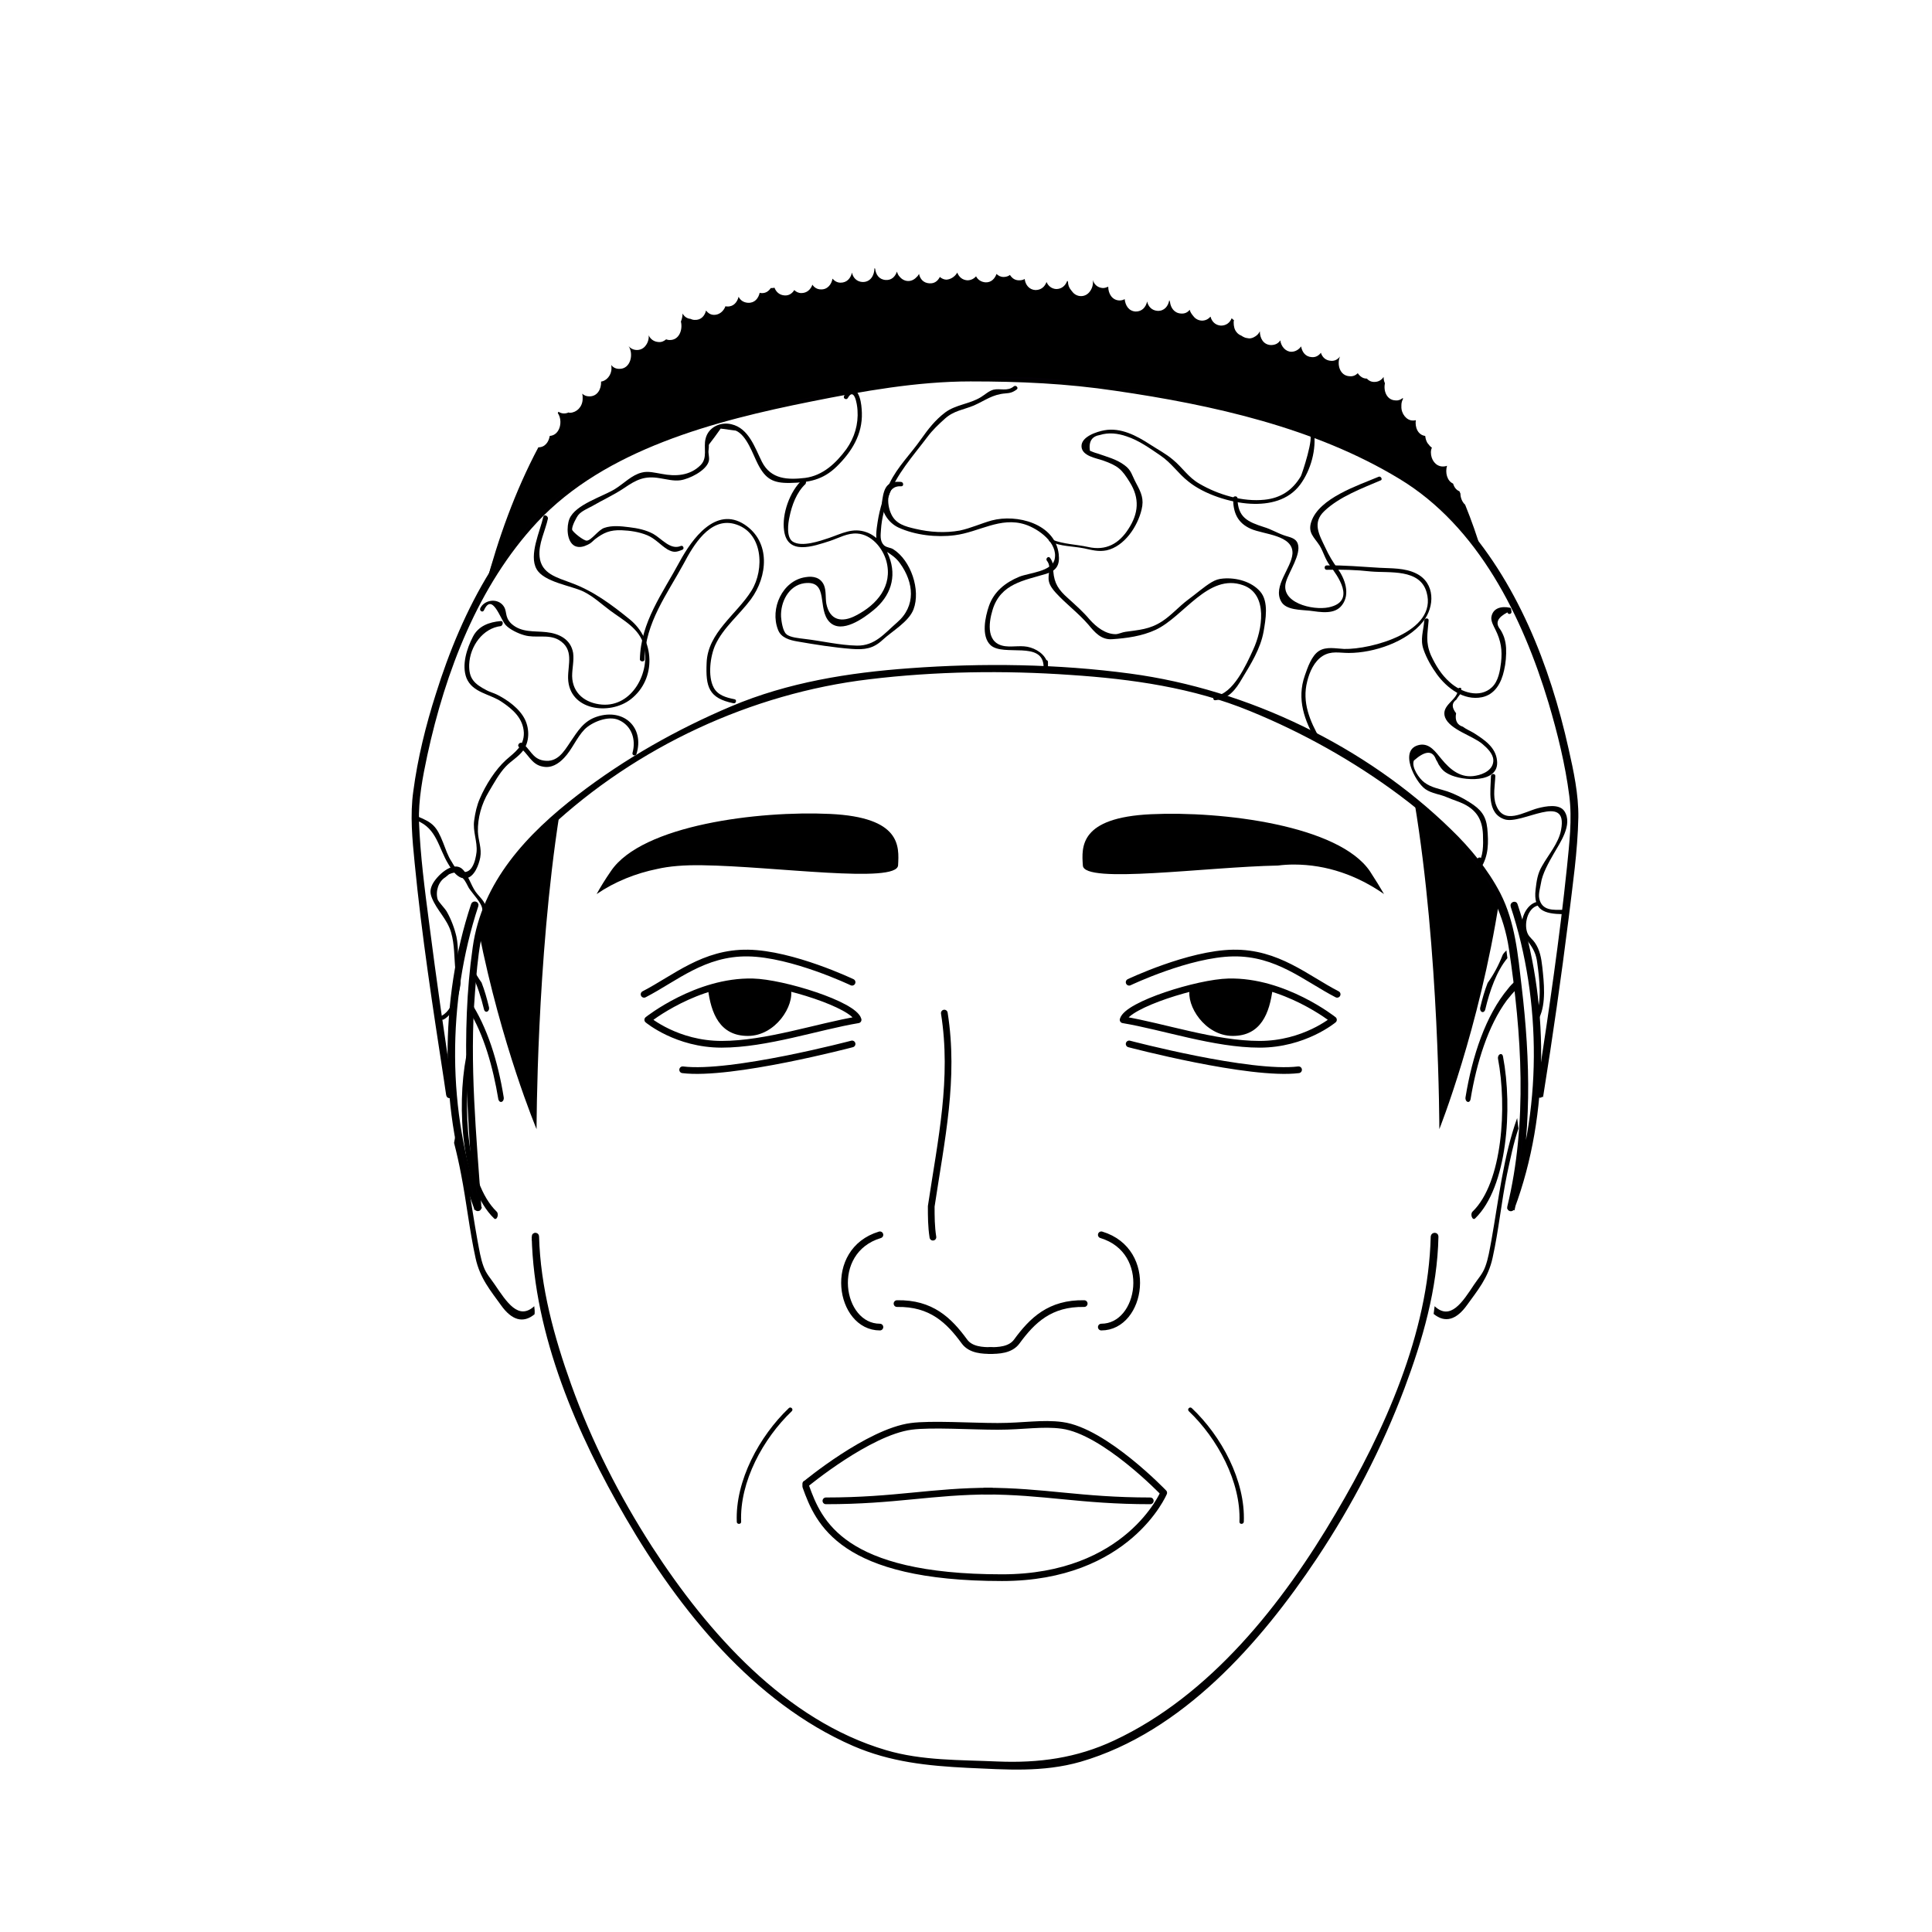 <?xml version="1.0" encoding="UTF-8"?>
<!-- Uploaded to: SVG Repo, www.svgrepo.com, Generator: SVG Repo Mixer Tools -->
<svg width="800px" height="800px" version="1.1" viewBox="144 144 512 512" xmlns="http://www.w3.org/2000/svg">
 <path transform="matrix(.889 0 0 .889 148.09 148.09)" d="m154.4 364c0.699 29.3 13.498 58.802 27.999 83.702 15.802 27.199 37.902 54.802 67.5 67.698 11.098 4.8 22.1 5.899 33.999 6.501 11.402 0.501 22.298 1.402 33.502-1.802 30.201-8.8 53.4-35.3 70.199-60.499 10.501-15.802 19.3-32.702 25.999-50.499 5.402-14.399 9.802-29.599 10.101-45.101 0-0.8-1.2-0.8-1.301 0-0.699 29.001-13.898 58.301-28.399 82.801-15.802 26.9-37.401 54.402-66.3 67.9-11.301 5.301-22.601 6.8-34.9 6.299-11.2-0.501-22.601-0.202-33.401-3.402-30.201-8.901-53.4-35.199-70.001-60.802-9.802-15.199-18.1-31.502-24.201-48.499-5.099-14.202-9.2-29.199-9.6-44.301 0.009-0.796-1.196-0.796-1.196 0.004z" fill="#030005" stroke="#000000" stroke-miterlimit="10"/>
 <path transform="matrix(.889 0 0 .889 148.09 148.09)" d="m291 398c-2.602 0-6.202-0.101-8.101-2.699-4.602-6.299-9.899-11.498-20.1-11.301" fill="none" stroke="#000000" stroke-linecap="round" stroke-linejoin="round" stroke-miterlimit="10" stroke-width="2"/>
 <path transform="matrix(.889 0 0 .889 148.09 148.09)" d="m276.9 297.4c3.103 19.604-0.897 37.603-3.899 57.602 0 3.002 0 6 0.501 9.2" fill="none" stroke="#000000" stroke-linecap="round" stroke-linejoin="round" stroke-miterlimit="10" stroke-width="2"/>
 <path transform="matrix(.889 0 0 .889 148.09 148.09)" d="m257.7 391c-12.101 0-15.898-22.698 0-27.502" fill="none" stroke="#000000" stroke-linecap="round" stroke-linejoin="round" stroke-miterlimit="10" stroke-width="2"/>
 <path transform="matrix(.889 0 0 .889 148.09 148.09)" d="m290.4 398c2.602 0 6.202-0.101 8.101-2.699 4.602-6.299 9.899-11.498 20.1-11.301" fill="none" stroke="#000000" stroke-linecap="round" stroke-linejoin="round" stroke-miterlimit="10" stroke-width="2"/>
 <path transform="matrix(.889 0 0 .889 148.09 148.09)" d="m323.7 391c12.101 0 15.898-22.698 0-27.502" fill="none" stroke="#000000" stroke-linecap="round" stroke-linejoin="round" stroke-miterlimit="10" stroke-width="2"/>
 <path transform="matrix(.889 0 0 .889 148.09 148.09)" d="m235.7 437.7s18.601-15.402 31.3-17.098c5.899-0.8 17.999 0 25.801 0s13.301-1.099 19.199-0.299c12.698 1.701 30.302 20.1 30.302 20.1s-10.602 25.3-48.2 25.3c-47.901 0-54.701-16.601-58.499-27.199v-0.8zm0 0" fill="none" stroke="#000000" stroke-linecap="round" stroke-linejoin="round" stroke-miterlimit="10" stroke-width="2"/>
 <path transform="matrix(.889 0 0 .889 148.09 148.09)" d="m241.6 442.8c20.799 0 31.599-2.901 49.299-2.901" fill="none" stroke="#000000" stroke-linecap="round" stroke-linejoin="round" stroke-miterlimit="10" stroke-width="2"/>
 <path transform="matrix(.889 0 0 .889 148.09 148.09)" d="m338.3 442.8c-20.799 0-31.599-2.901-49.299-2.901" fill="none" stroke="#000000" stroke-linecap="round" stroke-linejoin="round" stroke-miterlimit="10" stroke-width="2"/>
 <path transform="matrix(.889 0 0 .889 148.09 148.09)" d="m251.2 299.4c-11.999 2-27.3 7.301-40.702 7.301-13.301 0-21.999-7.301-21.999-7.301s14.698-11.701 31.3-11.301c9.002 0.202 30.201 6.804 31.401 11.301" fill="none" stroke="#000000" stroke-linecap="round" stroke-linejoin="round" stroke-miterlimit="10" stroke-width="2"/>
 <path transform="matrix(.889 0 0 .889 148.09 148.09)" d="m187.4 291.8c9.301-4.8 17.801-12.501 31.001-12.298 13.199 0.202 31.001 8.698 31.001 8.698" fill="none" stroke="#000000" stroke-linecap="round" stroke-linejoin="round" stroke-miterlimit="10" stroke-width="2"/>
 <path transform="matrix(.889 0 0 .889 148.09 148.09)" d="m198.9 314.3c14.5 1.802 50.499-7.701 50.499-7.701" fill="none" stroke="#000000" stroke-linecap="round" stroke-linejoin="round" stroke-miterlimit="10" stroke-width="2"/>
 <path d="m363.96 359.7c-18.93-0.891-49.77 2.934-58.031 15.109-1.602 2.312-2.844 4.356-3.82 6.133 4.801-3.289 10.398-5.512 16.086-6.664 3.109-0.711 7.019-1.066 11.996-0.977 18.93 0.266 51.547 4.977 51.812 0 0.266-4.981 0.887-12.711-18.043-13.602z"/>
 <path d="m331.61 406c0.801 6.488 3.109 12.531 10.574 12.531 7.375 0 12.441-8.086 11.375-12.531 0 0-5.066-2.398-10.93-1.867-5.867 0.535-11.02 1.867-11.02 1.867z"/>
 <path transform="matrix(.889 0 0 .889 148.09 148.09)" d="m330.2 299.4c11.999 2 27.3 7.301 40.702 7.301 13.301 0 21.999-7.301 21.999-7.301s-14.698-11.701-31.3-11.301c-9.002 0.202-30.201 6.804-31.401 11.301" fill="none" stroke="#000000" stroke-linecap="round" stroke-linejoin="round" stroke-miterlimit="10" stroke-width="2"/>
 <path transform="matrix(.889 0 0 .889 148.09 148.09)" d="m394 291.8c-9.301-4.8-17.801-12.501-31.001-12.298-13.199 0.202-31.001 8.698-31.001 8.698" fill="none" stroke="#000000" stroke-linecap="round" stroke-linejoin="round" stroke-miterlimit="10" stroke-width="2"/>
 <path transform="matrix(.889 0 0 .889 148.09 148.09)" d="m382.5 314.3c-14.5 1.802-50.499-7.701-50.499-7.701" fill="none" stroke="#000000" stroke-linecap="round" stroke-linejoin="round" stroke-miterlimit="10" stroke-width="2"/>
 <path d="m486.87 373.11c8.797 0 16.887 2.934 23.906 7.82-0.977-1.688-2.223-3.734-3.734-6.043-8.266-12.176-39.102-15.996-58.031-15.109-18.93 0.891-18.395 8.621-18.039 13.598 0.266 4.977 32.703 0.355 51.723 0 1.332-0.176 2.754-0.266 4.176-0.266z"/>
 <path d="m481.27 406c-0.801 6.488-3.109 12.531-10.574 12.531-7.375 0-12.441-8.086-11.375-12.531 0 0 5.066-2.398 10.93-1.867 5.777 0.535 11.02 1.867 11.02 1.867z"/>
 <path d="m273.58 410.89c-0.535-2.223-1.156-4.445-1.957-6.488-0.891-1.246-1.688-2.578-2.398-4 0 0.621-0.09 1.246-0.09 1.867 1.332 2.844 2.398 6.133 3.109 9.152 0.27 1.246 1.605 0.711 1.336-0.531z"/>
 <path d="m285.58 490.16c-4.176 3.82-7.289-1.066-10.488-5.777-1.066-1.602-2.223-2.754-2.934-4.711-0.801-2.133-1.156-4.531-1.602-6.844-1.777-9.777-2.844-19.73-5.688-28.883-0.18 0.977-0.355 1.957-0.535 2.934 0.711 2.754 1.332 5.512 1.867 8.355 1.422 7.289 2.223 14.84 3.82 22.129 1.156 5.422 4.09 8.797 6.754 12.531 2.844 4 5.867 4.887 8.887 2.398 0.094-0.711 0.004-1.422-0.082-2.133z"/>
 <path d="m277.49 434.79c-1.512-9.422-4.356-18.664-8.977-25.594-0.09 0.801-0.18 1.602-0.355 2.398 4.09 6.578 6.488 15.195 7.91 23.73 0.355 1.242 1.602 0.707 1.422-0.535z"/>
 <path d="m267.54 424.04c-2.578 13.508-1.156 34.57 7.375 42.836 0.711 0.711 1.422-1.066 0.711-1.777-8-7.731-9.152-27.906-6.754-40.523 0.18-1.246-1.152-1.781-1.332-0.535z"/>
 <path d="m543.48 397.91c-0.09-0.711-0.18-1.332-0.266-2.043-0.355 0.355-0.711 0.711-0.977 1.156-1.066 2.754-2.398 5.242-4 7.465-0.801 2.043-1.422 4.266-1.957 6.488-0.266 1.246 0.977 1.777 1.332 0.535 1.156-4.891 3.023-10.223 5.867-13.602z"/>
 <path d="m546.06 440.3c-3.644 10.133-4.887 21.508-6.844 32.527-0.445 2.312-0.801 4.711-1.602 6.844-0.711 1.957-1.867 3.109-2.934 4.711-3.109 4.711-6.309 9.688-10.488 5.777-0.09 0.711-0.18 1.422-0.266 2.043 3.023 2.488 6.043 1.602 8.887-2.398 2.668-3.734 5.598-7.109 6.754-12.531 1.602-7.199 2.312-14.84 3.82-22.129 0.891-4.09 1.688-8.176 3.023-12.086z"/>
 <path d="m545.44 404.13c-0.621 0.535-1.246 1.156-1.777 1.867-5.953 7.109-9.508 17.863-11.285 28.793-0.18 1.246 1.066 1.777 1.332 0.535 1.602-9.688 4.621-19.461 9.598-26.219 0.801-0.977 1.688-2.133 2.754-3.109-0.266-0.625-0.445-1.246-0.621-1.867z"/>
 <path d="m542.32 424.04c2.578 13.508 1.156 34.57-7.375 42.836-0.711 0.711-1.422-1.066-0.711-1.777 8-7.731 9.152-27.906 6.754-40.523-0.176-1.246 1.156-1.781 1.332-0.535z"/>
 <path d="m300.33 269.58c37.594-22.129 97.312-25.594 97.312-25.594l19.73-0.004s59.723 3.465 97.402 25.594c7.731 4.531 14.219 10.754 19.73 17.953-1.422-3.555-3.023-7.019-4.801-10.574-0.801-0.535-1.332-1.512-1.422-2.578-0.09-0.18-0.18-0.355-0.266-0.535-0.891-0.266-1.512-0.977-1.777-1.777-1.688-0.621-2.223-2.488-1.777-4-0.266 0.09-0.535 0.18-0.891 0.18h-0.355c-1.777 0-3.109-1.422-3.199-3.199 0-0.355 0.09-0.711 0.18-1.066-0.266-0.09-0.445-0.266-0.621-0.445-0.09-0.09-0.266-0.266-0.355-0.355-0.535-0.535-0.801-1.156-0.891-1.867-1.957-0.18-2.844-1.957-2.668-3.555-0.266 0.09-0.535 0.09-0.711 0.09-1.688 0.09-3.199-1.512-3.199-3.199v-0.355c0-0.535 0.18-1.066 0.355-1.422l-0.09-0.09c-0.445 0.355-1.156 0.621-1.867 0.621-2.312 0-3.289-2.133-2.934-3.91-0.266-0.445-0.355-0.977-0.445-1.422-0.535 0.711-1.332 1.246-2.488 1.246-0.801 0-1.512-0.266-1.957-0.711h-0.09c-0.977 0-1.777-0.445-2.398-1.156-0.535 0.445-1.156 0.801-2.133 0.801-2.668 0-3.555-2.668-2.754-4.531-0.535 0.621-1.246 1.066-2.312 1.066-1.422 0-2.312-0.801-2.754-1.777-0.535 0.621-1.332 1.066-2.398 1.066-1.688 0-2.668-1.066-2.934-2.312-0.621 0.801-1.512 1.246-2.578 1.332-1.512 0.09-2.754-1.156-3.109-2.488-0.535 0.711-1.332 1.156-2.398 1.156-2.043 0-3.023-1.512-3.023-3.109-0.18 0.266-0.355 0.535-0.535 0.801-0.535 0.535-1.512 0.977-2.223 0.891-0.445 0-0.801-0.09-1.156-0.18-0.266-0.09-0.535-0.18-0.801-0.355-0.445-0.18-0.891-0.355-1.332-0.711-0.621-0.535-0.891-1.422-0.891-2.223 0-0.18 0-0.355 0.09-0.535-0.266-0.09-0.445-0.266-0.621-0.445-0.445 0.977-1.332 1.777-2.754 1.777-1.512 0-2.488-0.891-2.844-2.043l-0.09 0.09c-1.156 1.246-3.289 1.156-4.445 0l-0.355-0.355c-0.266-0.266-0.535-0.621-0.711-1.066-0.535 0.535-1.246 0.891-2.223 0.891-1.777 0-2.754-1.246-3.023-2.578-0.09-0.09-0.09-0.266-0.18-0.355-0.18 1.332-1.246 2.578-3.023 2.578-1.512 0-2.488-0.891-2.844-2.043-0.266 1.246-1.246 2.398-2.934 2.398-1.867 0-2.844-1.332-3.023-2.754-0.445 0.18-0.891 0.355-1.422 0.355-1.957 0-3.023-1.512-3.023-3.023-0.445 0.18-0.891 0.355-1.422 0.355-1.422 0-2.312-0.801-2.754-1.777 0.18 0.977-0.09 2.133-0.801 2.934-1.156 1.246-3.289 1.156-4.445 0l-0.355-0.355c-0.535-0.535-0.801-1.246-0.891-1.957-0.09-0.09-0.18-0.09-0.18-0.18-0.355 1.156-1.332 2.043-2.844 2.043-1.332 0-2.223-0.711-2.668-1.602-0.445 1.066-1.332 1.867-2.844 1.867-1.688 0-2.668-1.156-2.934-2.398-0.445 0.266-0.891 0.355-1.512 0.355-1.156 0-1.957-0.445-2.398-1.156-0.445 0.266-0.977 0.445-1.688 0.445-0.801 0-1.422-0.266-1.957-0.621-0.355 1.156-1.332 2.043-2.844 2.043-1.156 0-2.043-0.535-2.488-1.332-0.535 0.621-1.246 0.977-2.312 0.977-1.332 0-2.312-0.711-2.754-1.688-0.535 0.977-1.602 1.602-2.754 1.688-0.621 0-1.246-0.18-1.777-0.535-0.445 0.891-1.332 1.602-2.668 1.602-1.602 0-2.488-0.891-2.844-2.043-0.09 0.18-0.266 0.355-0.355 0.445l-0.355 0.355c-1.246 1.246-3.199 1.156-4.445 0-0.355-0.355-0.621-0.711-0.711-1.156-0.355 1.156-1.332 2.043-2.844 2.043-1.777 0-2.754-1.156-3.023-2.488-0.09 0-0.09-0.09-0.18-0.09 0.09 1.602-0.977 3.289-3.023 3.289-1.512 0-2.488-0.891-2.844-2.043-0.266 1.246-1.246 2.398-2.934 2.398-0.891 0-1.602-0.355-2.133-0.891-0.266 1.332-1.246 2.578-3.023 2.578-0.977 0-1.777-0.355-2.312-0.977-0.355 1.156-1.332 2.043-2.844 2.043-0.801 0-1.422-0.266-1.957-0.621-0.535 0.801-1.332 1.332-2.488 1.332-1.332 0-2.223-0.711-2.668-1.688-0.266 0.09-0.535 0.09-0.801 0.09h-0.18c-0.535 0.711-1.332 1.246-2.488 1.246-0.18 0-0.266 0-0.445-0.09-0.266 1.332-1.246 2.488-2.934 2.488-1.246 0-2.043-0.535-2.578-1.332-0.266 1.246-1.246 2.398-2.934 2.398-0.18 0-0.355 0-0.445-0.09-0.445 1.246-1.602 2.043-2.934 2.133-0.891 0-1.602-0.355-2.223-0.891-0.266 1.246-1.246 2.312-2.934 2.312-0.355 0-0.711-0.09-1.066-0.18-0.977-0.09-1.777-0.535-2.223-1.156 0.09 0.621-0.09 1.332-0.355 1.867 0.621 1.867-0.266 4.356-2.844 4.356-0.355 0-0.621 0-0.891-0.09-0.535 0.445-1.156 0.711-1.957 0.711-1.246 0-2.133-0.621-2.578-1.422 0.09 0.891-0.18 1.867-0.891 2.578-1.156 1.246-3.199 1.156-4.356 0.09 1.512 1.777 0.711 5.332-2.312 5.332-0.977 0-1.688-0.355-2.133-0.891 0.09 0.266 0.18 0.535 0.18 0.801 0.09 1.512-1.246 2.844-2.668 3.109 0.18 1.688-0.891 3.465-3.023 3.465-0.711 0-1.332-0.18-1.777-0.535 0.09 0.18 0.09 0.445 0.09 0.621v0.711c0 1.777-1.422 3.109-3.199 3.199h-0.445c-0.355 0.18-0.801 0.266-1.246 0.266-0.535 0-0.977-0.09-1.422-0.355-0.09 0.09-0.09 0.18-0.18 0.266 1.512 1.688 0.891 5.066-1.867 5.332-0.18 1.422-1.156 2.668-2.934 2.668-4.887 8.977-8.621 18.309-11.285 27.551 6.918-11.898 15.895-22.918 27.801-29.938z"/>
 <path d="m270.91 390.98c5.953 30.039 15.285 52.258 15.285 52.258s0-44.703 6.043-83.359c-10.844 9.328-19.285 19.996-21.328 31.102z"/>
 <path d="m518.86 356.59c6.578 39.457 6.578 86.648 6.578 86.648s10.574-26.484 15.906-60.699c-4.356-9.332-12.707-18.219-22.484-25.949z"/>
 <path transform="matrix(.889 0 0 .889 148.09 148.09)" d="m455 321.7c2.8-17.498 5.301-35.001 7.499-52.499 1.2-10 2.699-19.999 2.901-30.1 0.101-6.8-1.402-13.802-2.901-20.399-5.499-24.698-15.402-50.099-32.799-68.801-20.399-21.898-53-30.5-81.302-36.302-15.898-3.2-32.5-6.299-48.798-6.299-15.002 0-29.102 0.602-43.998 2.8-29.3 4.299-60.802 11.098-86.199 27.102-22.698 14.298-35.801 40.302-43.598 65.202-3.002 9.402-5.402 19.098-6.699 28.9-1.002 7.099-0.299 14.202 0.4 21.3 2.101 21.599 5.402 43 8.698 64.498 0.202 1.6 0.501 3.2 0.699 4.699 0.101 0.8 1.301 0.501 1.2-0.299-2.699-17.001-5.099-33.999-7.301-51.101-1.301-9.899-2.602-19.898-3.002-29.999-0.202-6.699 1.099-13.402 2.501-19.999 5.402-24.9 15.199-50.701 32.799-69.601 20.5-21.999 53.501-30.5 82.001-36.201 15.498-3.099 31.7-6 47.598-6 14.799 0 28.601 0.602 43.299 2.8 28.9 4.202 59.602 11.002 84.801 26.302 23.7 14.298 37.001 41.502 44.701 67.1 2.699 9.098 5.002 18.399 6.202 27.801 0.901 7.099 0 14.298-0.699 21.401-2.202 21.199-5.301 42.2-8.501 63.202-0.202 1.402-0.4 2.8-0.699 4.202-0.207 0.69 0.993 1.09 1.196 0.29z" fill="#030005" stroke="#000000" stroke-miterlimit="10"/>
 <path transform="matrix(.889 0 0 .889 148.09 148.09)" d="m446.2 265.5c9.301 28.1 9.498 61.698-0.901 89.798 0.4 0.101 0.8 0.202 1.2 0.299 5.2-21.599 4.602-44.2 2-66.098-1.099-9.402-1.899-19.001-6.299-27.599-3.701-7.099-8.901-13.402-14.602-18.9-25.3-24.698-60.301-41.598-95.301-46.301-21.599-2.901-43.998-3.2-65.698-1.6-18.1 1.301-36.201 4.202-53 11.301-16.1 6.8-31.7 15.599-45.598 26.302-15.098 11.6-28.5 25.801-31.199 45.198-3.701 25.902-1.301 51.501 0.4 77.5 0.4-0.101 0.8-0.101 1.2-0.202-10.4-27.999-10.202-61.602-0.901-89.798 0.299-0.8-1.002-1.099-1.2-0.299-9.402 28.302-9.498 62.2 0.901 90.401 0.202 0.602 1.301 0.602 1.2-0.202-1.499-21.401-3.6-42.701-1.899-64.199 0.8-10.202 1.6-20.601 6.501-29.7 4-7.402 9.701-13.802 15.802-19.498 25.999-24.298 60.402-40.302 95.6-44.499 19.801-2.4 40.302-2.699 60.2-1.301 18.201 1.2 36.601 3.802 53.602 10.8 15.7 6.4 30.9 14.9 44.6 25.098 15.802 11.802 29.902 26.1 32.9 46.2 3.802 25.401 5.6 51.8-0.501 76.999-0.202 0.8 0.901 1.099 1.2 0.299 10.501-28.201 10.298-62.098 0.901-90.401-0.11-0.694-1.31-0.396-1.108 0.404z" fill="#030005" stroke="#000000" stroke-miterlimit="10"/>
 <path d="m276.69 308.59c-3.109 0.266-5.953 1.332-7.375 4.176-1.602 3.109-3.023 7.465-1.688 10.93 1.602 3.91 6.223 4.176 9.332 6.309 2.934 1.957 5.688 4.356 5.867 8.176 0.09 3.555-2.398 5.156-4.711 7.199-2.844 2.578-5.422 6.664-6.934 10.219-0.801 1.777-1.246 3.82-1.512 5.777-0.445 2.934 0.891 5.598 0.621 8.441-0.266 2.223-1.246 6.664-4.801 4.887-0.801-0.445-1.332-1.602-1.777-2.312-1.066-1.602-1.602-3.379-2.312-5.156-1.688-4.266-2.754-5.242-6.664-6.844-0.621-0.266-0.977 0.801-0.266 1.066 5.332 2.133 5.688 7.199 8.355 11.555 0.891 1.512 2.578 4.09 4.711 3.734 2.223-0.355 3.379-3.644 3.734-5.512 0.445-2.398-0.535-4.531-0.621-6.844-0.09-3.644 0.977-7.375 2.844-10.488 1.332-2.223 2.754-4.887 4.531-6.754 1.422-1.512 3.379-2.578 4.621-4.266 1.688-2.312 1.688-5.598 0.535-8.086-1.422-3.023-4.711-5.332-7.555-6.754-0.711-0.355-1.957-0.711-2.578-1.066-3.465-1.777-4.801-3.199-4.711-6.844 0.18-4.887 3.644-9.688 8.441-10.219 0.621-0.344 0.621-1.414-0.09-1.324z"/>
 <path d="m287.98 280.96c-0.801 3.734-3.91 10.133-1.777 13.863 1.957 3.465 9.152 4.356 12.441 5.953 2.668 1.332 4.711 3.289 7.109 5.066 3.465 2.578 7.731 4.711 8.887 9.242 1.777 7.109-3.109 16.262-11.109 15.641-4.356-0.355-7.82-2.934-7.91-7.555 0-2.043 0.535-4.09 0.266-6.133-0.621-3.644-3.734-5.156-7.109-5.512-3.199-0.355-6.578 0.18-9.242-2.223-2.043-1.957-0.891-3.465-2.398-5.066-1.688-1.777-4.887-1.156-5.867 0.977-0.266 0.621 0.621 1.246 0.977 0.535 2.223-4.887 4.356 2.398 5.777 3.91 1.066 1.156 3.289 2.223 4.887 2.668 3.023 0.891 6.309-0.355 9.152 1.246 4.176 2.488 2.398 6.488 2.488 10.219 0.266 8.531 11.02 9.863 16.617 5.512 6.934-5.422 6.309-15.82-0.266-21.152-4.801-3.91-9.688-7.555-15.551-9.688-3.734-1.422-7.91-2.398-8.355-6.934-0.355-3.379 1.512-6.844 2.223-10.133 0.008-0.793-1.148-1.148-1.238-0.438z"/>
 <path d="m281.58 342.01c2.398 1.512 3.109 4.621 6.309 5.156 2.223 0.445 4.09-0.711 5.598-2.312 2.133-2.223 3.289-5.332 5.422-7.555 1.957-1.957 6.309-3.734 9.066-2.488 3.465 1.512 4.621 5.242 3.644 8.711-0.18 0.711 0.891 0.977 1.066 0.266 2.133-7.019-3.379-12.176-10.488-9.863-3.555 1.156-5.066 3.82-7.019 6.664-1.777 2.668-3.465 5.512-7.019 4.977-3.199-0.445-3.555-3.199-5.953-4.711-0.625-0.18-1.246 0.801-0.625 1.156z"/>
 <path d="m272.87 385.02c-0.09-2.043-1.688-3.109-2.844-4.711-1.246-1.777-2.043-4.711-3.555-6.043-2.578-2.223-6.844 1.957-7.91 4.176-0.621 1.332-0.621 2.223-0.09 3.555 1.332 3.289 4 5.512 5.066 9.066 0.977 3.379 0.801 6.754 1.156 10.133 0.355 3.465 0.266 9.863-3.644 11.996-0.621 0.355-0.09 1.332 0.535 0.977 2.754-1.512 3.734-5.422 4.266-8.266 0.445-1.957 0.09-2.934-0.18-4.977-0.445-2.934-0.09-5.777-0.711-8.711-0.535-2.312-1.422-4.621-2.578-6.664-0.535-0.891-2.133-2.488-2.398-3.199-0.621-2.133 0.18-4.711 2.043-5.867 0.355-0.266 0.621-0.535 0.977-0.801 2.043-0.891 3.289-0.535 3.734 1.156 0.621 0.621 1.066 1.688 1.512 2.488 0.977 1.512 3.465 4 3.555 5.598 0 0.805 1.066 0.805 1.066 0.094z"/>
 <path d="m314.82 318.73c0.18-9.688 5.953-17.242 10.398-25.418 2.488-4.711 6.844-12.176 13.332-10.488 7.731 2.043 8.086 12.086 4.621 17.684-3.91 6.309-11.641 11.109-11.91 19.195-0.266 6.309 0.535 9.332 7.109 10.664 0.711 0.18 0.977-0.977 0.266-1.066-2.223-0.445-4.445-1.066-5.512-3.109-1.602-3.023-0.891-8.355 0.445-11.285 2.133-4.621 6.398-8 9.422-12.086 4.445-6.043 5.332-15.195-1.688-19.816-7.644-4.977-13.953 3.91-17.152 9.777-4.531 8.441-10.398 16.086-10.574 26.039 0.176 0.621 1.242 0.621 1.242-0.09z"/>
 <path d="m324.41 288.69c-2.754 1.156-5.066-1.957-7.289-3.199-1.957-1.066-4.176-1.512-6.398-1.777-2.133-0.266-4.531-0.535-6.578 0.18-1.602 0.535-3.379 3.289-4.621 3.379-0.801 0.09-3.82-2.312-3.91-2.934-0.09-0.891 1.156-3.289 1.688-3.91 0.801-0.977 2.488-1.688 3.644-2.312 2.754-1.602 5.688-2.934 8.355-4.711 3.379-2.312 5.512-3.379 9.598-2.668 1.777 0.266 3.644 0.801 5.422 0.535 2.398-0.355 6.664-2.488 7.465-4.887 0.355-0.977-0.18-2.133 0-3.199 0.266-2.043-0.535-0.445 1.602-3.379 0.535-0.711 1.066-1.512 1.602-2.223 1.332 0.18 2.668 0.355 4 0.535 2.934 1.246 4.531 6.309 5.867 8.887 2.043 4 4.09 5.066 8.531 4.977 4.977-0.09 8.711-0.801 12.352-4.356 4-3.91 6.844-8.531 6.664-14.219-0.09-2.398-0.445-6.223-3.199-6.844-0.266-0.09-0.621 0.09-0.711 0.355-0.266 0.711-0.535 1.332-0.801 2.043-0.355 0.621 0.621 1.156 0.977 0.535 1.688-3.023 2.488 1.512 2.578 3.199 0.266 3.734-0.801 7.289-2.934 10.309-2.754 3.734-6.223 7.019-10.93 7.644-4.531 0.535-9.066 0.445-11.465-4.266-1.867-3.734-3.465-8.887-8.086-9.953-2.934-0.711-6.133 0.801-6.844 3.82-0.621 2.398 0.621 5.066-1.332 7.019-2.844 2.844-6.664 3.023-10.309 2.312-1.688-0.266-3.555-0.801-5.242-0.355-2.668 0.621-4.801 2.934-7.109 4.356-3.289 2.043-10.488 4.09-12.086 7.91-0.801 1.957-0.801 6.043 1.422 7.199 1.156 0.535 2.398 0.18 3.465-0.355 0.801-0.355 1.246-0.891 1.867-1.422 2.312-1.777 4-2.488 7.019-2.398 2.312 0.09 4.711 0.445 6.844 1.332 2.133 0.891 3.465 2.578 5.332 3.734 1.602 0.891 2.312 0.801 4 0.09 0.527-0.184 0.262-1.25-0.449-0.984z"/>
 <path d="m356.59 271.18c-3.289 3.023-5.422 9.066-4.801 13.418 0.891 6.664 7.731 4.176 12.176 2.754 2.398-0.801 4.621-2.133 7.199-1.957 3.82 0.266 6.754 3.82 7.731 7.289 1.777 6.578-2.488 11.555-8 14.398-3.82 2.043-7.019 1.332-7.91-3.109-0.266-1.602 0-3.379-0.621-4.887-0.891-2.043-2.844-2.488-4.887-2.133-6.133 0.891-9.508 8.355-7.289 13.953 0.801 2.133 3.109 2.754 5.242 3.109 4.621 0.801 9.598 1.602 14.309 1.957 3.465 0.266 5.688-0.09 8.176-2.398 2.488-2.312 6.934-4.801 8.176-8.086 1.957-5.156-0.711-12.977-5.332-15.906-0.801-0.535-1.602-0.355-2.488-1.066-1.156-1.156-0.891-2.754-0.801-4.176 0.18-2.934 0.977-5.867 1.957-8.621 1.957-5.867 6.664-11.02 10.398-15.996 1.332-1.777 2.934-3.289 4.621-4.801 2.398-2.133 4.887-2.312 7.644-3.465 3.023-1.332 4.887-2.934 8.355-3.199 1.246-0.09 1.957-0.266 3.023-1.066 0.535-0.445-0.266-1.246-0.801-0.801-1.688 1.422-3.644 0.445-5.422 0.891-1.246 0.355-2.133 1.246-3.289 1.957-3.023 1.867-6.664 1.957-9.508 4.09-2.668 2.043-4.445 4.356-6.398 7.109-2.668 3.82-6.223 7.289-8.266 11.555-1.512 3.109-2.668 6.844-3.199 10.309-0.266 1.777-0.801 4.801 0.266 6.398 0.445 0.711 1.246 0.891 1.867 1.332 1.512 0.977 2.754 1.777 3.82 3.289 3.644 5.066 4.266 11.285-0.801 15.641-3.379 2.934-5.867 6.223-10.664 6.133-4.531-0.09-9.332-1.246-13.863-1.777-1.332-0.18-3.82-0.355-4.801-1.246-0.977-0.801-1.332-3.465-1.422-4.621-0.18-3.82 1.957-8.266 6.133-8.887 6.754-0.891 3.289 6.844 6.754 10.309 3.199 3.199 9.066-1.066 11.641-3.199 4.445-3.644 6.223-8.711 4.09-14.219-1.066-2.754-3.199-5.422-5.953-6.398-3.644-1.332-6.578 0.355-9.953 1.512-2.398 0.801-7.199 2.488-9.598 0.977-1.777-1.156-1.246-4.887-0.891-6.488 0.621-3.109 1.867-6.578 4.266-8.797 0.445-0.812-0.355-1.609-0.887-1.078z"/>
 <path d="m382.8 271.71c-3.465-0.266-4.445 1.156-4.977 4.711-0.535 3.023 1.602 6.133 4.266 7.375 4.445 2.043 10.133 2.668 14.93 2.043 6.398-0.801 12.086-4.977 18.664-2.844 3.555 1.156 8.711 4.887 7.82 9.152-0.711 3.379-6.844 3.644-9.422 4.711-3.644 1.512-6.664 3.91-8 7.731-0.977 2.844-2.133 8 0.445 10.398 3.465 3.109 13.863-1.332 14.043 5.688 0 0.711 1.156 0.711 1.156 0v-1.246c0-0.711-1.156-0.711-1.156 0v1.246h1.156c-0.09-2.578-2.312-4.356-4.621-5.066-2.223-0.711-4.445-0.09-6.664-0.355-5.066-0.621-4.531-5.953-3.379-9.688 2.133-6.934 8.355-7.731 14.219-9.508 2.668-0.801 3.644-2.312 3.289-5.242-0.977-8.086-11.109-10.664-17.773-8.887-2.844 0.801-5.512 2.043-8.441 2.668-3.91 0.711-7.91 0.445-11.73-0.445-2.668-0.621-5.156-1.246-6.398-3.82-1.332-2.754-1.512-7.731 2.668-7.465 0.617-0.004 0.617-1.07-0.094-1.156z"/>
 <path d="m466.07 329.57c3.555-0.355 5.422-2.844 7.109-5.777 2.312-3.82 4.887-7.91 5.688-12.441 0.535-3.109 1.422-7.91-0.891-10.574-2.312-2.668-6.309-3.734-9.777-3.465-1.246 0.09-2.043 0.355-3.109 0.977-1.957 1.156-4.266 3.199-6.223 4.621-2.398 1.777-4.445 4.176-6.934 5.777-3.289 2.133-6.043 2.223-9.688 2.754-0.801 0.09-1.867 0.621-2.578 0.621-2.754 0-5.156-1.957-6.844-3.82-1.777-2.133-3.82-3.91-5.867-5.777-2.398-2.133-3.555-3.82-3.82-7.019-0.18-1.688 0.09-2.312-0.891-3.644-0.445-0.535-1.246 0.266-0.801 0.801 1.332 1.688 0.09 3.644 0.535 5.512 0.266 1.156 1.066 2.133 1.777 2.934 2.754 3.023 6.043 5.422 8.711 8.531 1.688 2.043 3.379 4 6.223 3.82 3.91-0.266 7.91-0.801 11.555-2.488 7.465-3.465 13.953-15.109 23.195-11.82 6.754 2.398 5.066 11.91 2.668 17.062-1.777 3.91-5.332 11.82-10.043 12.266-0.707 0.086-0.707 1.242 0.004 1.152z"/>
 <path d="m422.26 287.53c3.109 1.332 5.688 1.156 8.977 1.777 2.133 0.445 3.82 0.977 6.043 0.535 4.711-1.066 8.176-6.309 9.242-10.754 0.711-2.844-0.09-4.531-1.422-7.019-1.156-2.133-1.246-3.465-3.109-4.801-2.133-1.602-4.711-2.223-7.199-3.109-0.711-0.18-1.332-0.445-1.957-0.711-0.355-2.488 0.535-3.82 2.668-4.176 2.312-0.711 4.711-0.445 7.019 0.355 3.289 1.066 6.223 3.199 8.977 5.066 3.023 2.043 4.711 4.801 7.465 6.934 4.176 3.379 11.109 5.598 16.441 5.867 4.977 0.266 10.043-0.891 13.152-5.066 2.844-3.82 4.356-9.422 3.644-14.043 0-0.18-0.18-0.355-0.355-0.355-0.18 0-0.445-0.09-0.621-0.09-0.711-0.18-0.977 0.891-0.266 1.066 1.512 0.355-1.957 10.754-2.223 11.199-2.223 3.734-5.332 5.777-9.598 6.223-5.777 0.621-12.352-1.332-17.328-4.266-2.934-1.688-4.445-4.266-6.934-6.309-1.867-1.602-4.09-2.754-6.133-4.09-3.555-2.312-7.731-4.531-12.086-3.734-1.957 0.355-6.223 1.688-6.043 4.356 0.18 2.488 3.91 3.023 5.688 3.644 4 1.422 4.977 2.312 7.109 5.777 2.668 4.266 2.312 8.266-0.355 12.352-2.488 3.91-5.953 5.867-10.664 4.801-3.199-0.711-6.488-0.711-9.598-1.957-0.625-0.715-1.16 0.262-0.535 0.527z"/>
 <path d="m509.27 270.38c-5.242 2.223-15.73 5.598-17.773 11.91-0.977 2.934 0.801 4.09 2.223 6.309 1.066 1.777 1.422 3.555 2.754 5.332 1.777 2.398 7.199 9.422-0.355 11.02-4.266 0.891-13.062-1.246-11.285-6.844 0.801-2.668 4-7.199 3.109-9.953-0.535-1.688-2.312-1.777-3.734-2.312-1.777-0.621-3.379-1.602-5.156-2.133-4.445-1.422-7.019-2.578-7.109-7.644 0-0.711-1.156-0.711-1.156 0 0 3.644 1.066 6.488 4.711 8.086 3.379 1.512 11.285 1.602 11.02 6.578-0.266 3.82-5.242 8.621-3.023 12.621 1.246 2.398 5.332 2.223 7.555 2.488 2.844 0.355 6.664 1.156 8.621-1.512 2.223-2.934 0.711-7.019-1.156-9.598-1.332-1.867-2.312-3.465-3.289-5.598-1.602-3.379-3.555-6.578-0.266-9.688 4-3.82 10.043-6.043 15.02-8.176 0.449-0.262-0.086-1.242-0.707-0.887z"/>
 <path d="m493.8 339.79c-2.668-4.711-4.801-9.688-3.379-15.195 0.621-2.578 1.867-5.332 4.09-6.754 2.312-1.422 4.356-0.801 6.934-0.801 6.664 0 15.375-2.934 19.641-8.266 3.199-4 3.289-10.309-1.777-12.797-3.023-1.512-6.578-1.332-9.777-1.512-4.801-0.266-9.152-0.711-13.953-0.621-0.711 0-0.711 1.156 0 1.156 4.09-0.09 7.731 0 11.73 0.445 4.887 0.445 12.977-0.801 14.754 5.512 3.023 10.488-14.754 15.195-21.863 15.02-2.133-0.09-4.711-0.711-6.664 0.535-1.957 1.246-3.023 4.445-3.734 6.488-2.223 6.309-0.09 11.996 3.023 17.418 0.355 0.527 1.332-0.008 0.977-0.629z"/>
 <path d="m521.44 308.42c-0.18 2.754-1.156 4.977-0.18 7.731 0.801 2.312 2.133 4.621 3.555 6.578 2.668 3.644 7.109 7.019 11.91 6.043 3.465-0.711 5.156-3.82 5.867-7.109 0.445-1.867 0.621-4 0.535-5.953-0.09-1.156-0.18-1.688-0.535-2.844-0.266-0.711-0.621-1.512-1.066-2.133-1.332-1.688-0.621-3.109 1.957-4.445 0.18 0.711 1.246 0.445 1.066-0.266 0-0.18-0.09-0.445-0.09-0.621 0-0.18-0.18-0.355-0.355-0.355-2.133-0.445-4.531 0-4.887 2.578-0.09 1.066 0.621 2.312 1.066 3.199 1.512 3.023 1.867 5.512 1.512 8.711-0.266 2.223-0.711 4.977-2.398 6.578-3.289 3.109-8.266 1.332-11.199-1.332-2.223-1.957-3.734-4.445-4.977-7.109-1.512-3.555-0.891-5.688-0.621-9.242 0.082-0.719-1.07-0.719-1.16-0.008z"/>
 <path d="m530.33 326.81c0 2.754-4.531 4-3.379 7.289 1.246 3.289 7.375 4.887 9.953 7.109 1.156 0.977 2.754 2.488 2.844 4.176 0.09 2.578-2.578 3.82-4.621 4.176-3.91 0.801-6.754-1.512-9.152-4.445-1.422-1.688-3.023-4.176-5.688-3.734-5.867 1.066-1.246 9.863 1.422 11.73 1.777 1.246 3.91 1.332 5.867 2.223 1.422 0.621 3.023 1.066 4.445 1.777 3.289 1.688 4.801 4.09 4.977 8 0.09 3.023 0.18 5.688-1.512 8.355 0.355 0.09 0.711 0.18 1.066 0.266 0.09-0.621 0.09-1.332 0.09-1.957 0-0.711-1.066-0.711-1.156 0 0 0.621 0 1.332-0.09 1.957 0 0.621 0.711 0.711 1.066 0.266 2.043-3.199 2.043-6.664 1.688-10.488-0.355-3.379-1.777-5.066-4.621-6.844-1.777-1.156-3.91-2.223-5.953-2.934-2.133-0.711-4.266-0.977-6.133-2.398-1.332-0.977-3.465-4-2.754-5.777 3.023-2.668 4.977-2.754 5.867-0.266 0.266 0.445 0.535 0.891 0.711 1.332 0.801 1.246 1.332 1.867 2.754 2.578 3.465 1.777 13.418 2.578 12.707-3.644-0.355-3.555-3.379-5.512-6.133-7.289-0.891-0.535-2.133-1.066-2.934-1.688-1.512-0.445-2.133-1.688-1.777-3.555-1.246-1.602-1.156-2.754 0.09-3.644 0.621-1.156 1.246-1.246 1.246-2.668 0.266-0.613-0.891-0.613-0.891 0.098z"/>
 <path d="m539.12 349.65c-0.09 3.91-1.156 9.863 3.555 11.465 4.531 1.602 16.973-7.375 15.02 2.844-0.621 3.465-3.379 6.578-5.066 9.598-1.156 1.957-1.422 3.91-1.688 6.223-0.621 5.422 2.223 6.398 7.199 6.488 0.711 0 0.711-1.066 0-1.156-2.398 0-5.512 0.355-6.223-3.023-0.266-1.246 0.266-2.844 0.445-4 0.355-2.488 2.043-5.512 3.379-7.82 1.602-2.844 5.156-7.731 2.844-11.285-1.332-2.043-4.977-1.332-7.019-0.801-3.734 0.977-9.066 4.621-11.109-0.891-0.891-2.312-0.266-5.242-0.18-7.644 0-0.707-1.066-0.707-1.156 0.004z"/>
 <path d="m551.39 382.98c-3.199 0.711-4.801 5.242-3.91 8.176 0.266 0.891 0.891 1.602 1.422 2.312 1.422 1.867 2.223 3.379 2.488 5.777 0.535 3.82 1.332 10.309-0.445 13.953 0.355 0.09 0.711 0.18 1.066 0.266v-0.535c0.09-0.711-1.066-0.711-1.156 0v0.535c0 0.535 0.801 0.801 1.066 0.266 1.867-3.82 1.246-9.422 0.801-13.508-0.266-2.312-0.621-4.445-1.957-6.398-0.535-0.801-1.422-1.422-1.867-2.312-1.156-2.312-0.18-6.934 2.754-7.555 0.715 0 0.449-1.066-0.262-0.977z"/>
 <path d="m353.03 517.18c-7.731 7.375-14.219 19.195-13.773 30.129 0 0.711 1.156 0.711 1.156 0-0.445-10.664 5.867-22.129 13.418-29.328 0.531-0.535-0.27-1.336-0.801-0.801z"/>
 <path d="m459.05 517.98c7.555 7.199 13.863 18.75 13.418 29.328 0 0.711 1.066 0.711 1.156 0 0.445-10.93-5.953-22.75-13.773-30.129-0.535-0.535-1.336 0.266-0.801 0.801z"/>
 <path d="m300.33 269.58c37.594-22.129 97.312-25.594 97.312-25.594l19.73-0.004s59.723 3.465 97.402 25.594c8.797 5.156 15.996 12.531 21.949 20.883-1.246-4.266-2.754-8.531-4.445-12.707-0.801-0.711-1.246-1.867-1.246-2.934-0.09-0.18-0.18-0.445-0.266-0.621-0.891-0.355-1.422-1.156-1.688-2.043-1.602-0.711-2.133-2.934-1.602-4.711-0.266 0.09-0.621 0.18-0.891 0.18h-0.355c-1.777-0.09-3.023-1.777-3.023-3.734 0-0.445 0.09-0.891 0.266-1.246-0.266-0.18-0.445-0.355-0.621-0.535-0.09-0.18-0.18-0.266-0.355-0.445-0.535-0.621-0.711-1.422-0.801-2.133-1.957-0.266-2.754-2.312-2.488-4.176-0.266 0.09-0.535 0.09-0.801 0.09-1.688 0-3.109-1.867-3.023-3.734v-0.355c0-0.621 0.18-1.156 0.445-1.688 0-0.09-0.09-0.09-0.09-0.18-0.535 0.445-1.156 0.711-1.957 0.621-2.312-0.09-3.199-2.578-2.754-4.531-0.266-0.535-0.355-1.066-0.355-1.688-0.535 0.801-1.332 1.332-2.488 1.332-0.801 0-1.512-0.355-1.957-0.891h-0.09c-0.977 0-1.777-0.621-2.312-1.422-0.535 0.535-1.246 0.891-2.133 0.801-2.668-0.09-3.465-3.199-2.578-5.242-0.535 0.711-1.332 1.246-2.398 1.156-1.422-0.09-2.312-0.977-2.668-2.133-0.535 0.711-1.332 1.246-2.398 1.156-1.688-0.09-2.578-1.332-2.844-2.844-0.621 0.891-1.602 1.422-2.578 1.422-1.512 0-2.754-1.422-2.934-3.023-0.535 0.801-1.332 1.246-2.488 1.246-2.043-0.09-2.934-1.867-2.934-3.644-0.18 0.355-0.355 0.621-0.621 0.891-0.535 0.535-1.512 1.066-2.312 0.977-0.445-0.09-0.801-0.09-1.156-0.266-0.266-0.09-0.535-0.266-0.801-0.445-0.445-0.18-0.891-0.445-1.246-0.891-0.621-0.711-0.801-1.688-0.801-2.578 0-0.18 0-0.445 0.09-0.621-0.266-0.18-0.445-0.355-0.621-0.535-0.445 1.156-1.422 1.957-2.844 1.957-1.512-0.09-2.488-1.156-2.754-2.398 0 0 0 0.09-0.09 0.09-1.246 1.422-3.379 1.246-4.445-0.18l-0.355-0.445c-0.266-0.355-0.535-0.801-0.621-1.246-0.535 0.621-1.246 1.066-2.312 0.977-1.777-0.09-2.754-1.512-2.934-3.109-0.09-0.18-0.09-0.266-0.18-0.445-0.266 1.602-1.332 2.934-3.109 2.844-1.512-0.09-2.488-1.156-2.754-2.488-0.355 1.512-1.332 2.668-3.023 2.668-1.867-0.09-2.754-1.602-2.934-3.289-0.445 0.266-0.891 0.355-1.422 0.355-1.957-0.09-2.934-1.867-2.934-3.644-0.445 0.18-0.891 0.355-1.422 0.355-1.422-0.09-2.312-0.977-2.668-2.133 0.18 1.156-0.18 2.398-0.977 3.289-1.246 1.422-3.379 1.246-4.445-0.18l-0.355-0.445c-0.535-0.621-0.801-1.422-0.801-2.223-0.09-0.09-0.18-0.18-0.18-0.266-0.445 1.246-1.422 2.223-2.934 2.223-1.332-0.09-2.133-0.891-2.578-1.867-0.445 1.246-1.422 2.133-2.934 2.133-1.688-0.09-2.668-1.422-2.844-2.934-0.445 0.266-0.891 0.355-1.512 0.355-1.156 0-1.867-0.621-2.398-1.422-0.445 0.355-1.066 0.535-1.688 0.535-0.801 0-1.422-0.355-1.867-0.801-0.445 1.246-1.422 2.312-2.934 2.223-1.156-0.09-2.043-0.711-2.488-1.602-0.535 0.621-1.332 1.066-2.312 1.066-1.332-0.09-2.223-0.891-2.668-2.043-0.621 1.066-1.688 1.777-2.844 1.867-0.621 0-1.246-0.266-1.777-0.711-0.535 1.066-1.422 1.777-2.754 1.688-1.602-0.09-2.488-1.156-2.754-2.488-0.09 0.18-0.266 0.355-0.355 0.535-0.09 0.09-0.266 0.266-0.355 0.355-1.332 1.422-3.289 1.246-4.445-0.18-0.355-0.355-0.535-0.801-0.711-1.332-0.445 1.332-1.422 2.312-2.934 2.223-1.777-0.09-2.668-1.422-2.844-3.023-0.09 0-0.09-0.09-0.18-0.09 0 1.867-1.066 3.734-3.199 3.644-1.512-0.09-2.488-1.156-2.754-2.488-0.355 1.512-1.332 2.668-3.023 2.668-0.891 0-1.602-0.445-2.133-1.066-0.266 1.512-1.332 2.934-3.109 2.844-0.977 0-1.777-0.535-2.223-1.246-0.445 1.246-1.422 2.223-2.934 2.223-0.801 0-1.422-0.355-1.867-0.801-0.535 0.891-1.422 1.512-2.578 1.422-1.332-0.09-2.223-0.891-2.668-2.043-0.266 0.09-0.535 0.09-0.801 0.09h-0.18c-0.535 0.801-1.332 1.422-2.488 1.332-0.18 0-0.266 0-0.445-0.09-0.355 1.512-1.332 2.754-3.109 2.668-1.246-0.09-2.043-0.711-2.488-1.602-0.355 1.422-1.332 2.668-3.023 2.578-0.18 0-0.355 0-0.445-0.09-0.535 1.422-1.688 2.312-3.023 2.312-0.891 0-1.602-0.445-2.133-1.156-0.355 1.422-1.332 2.578-3.023 2.488-0.355 0-0.711-0.09-1.066-0.266-0.977-0.09-1.688-0.621-2.133-1.422 0 0.711-0.18 1.512-0.445 2.133 0.535 2.133-0.445 4.977-3.023 4.887-0.355 0-0.621-0.09-0.891-0.18-0.535 0.445-1.156 0.801-2.043 0.711-1.246-0.09-2.133-0.801-2.578-1.777 0.09 1.066-0.266 2.133-0.977 2.934-1.156 1.332-3.289 1.246-4.356-0.09 1.422 2.133 0.535 6.133-2.488 6.043-0.977 0-1.688-0.445-2.133-1.066 0.09 0.266 0.09 0.621 0.09 0.977 0 1.777-1.332 3.289-2.754 3.465 0.09 1.957-0.977 4-3.199 3.91-0.711 0-1.332-0.266-1.777-0.711 0 0.266 0.09 0.535 0.09 0.711v0.801c-0.09 2.043-1.602 3.465-3.289 3.555-0.18 0-0.266 0-0.445-0.09-0.355 0.18-0.801 0.266-1.246 0.266-0.535 0-0.977-0.18-1.422-0.445-0.09 0.09-0.09 0.18-0.18 0.355 1.422 2.043 0.621 5.867-2.133 6.043-0.266 1.602-1.246 3.023-3.023 3.023-6.223 11.73-10.664 24.262-13.953 36.613 6.91-11.801 15.887-22.645 27.617-29.574z"/>
</svg>